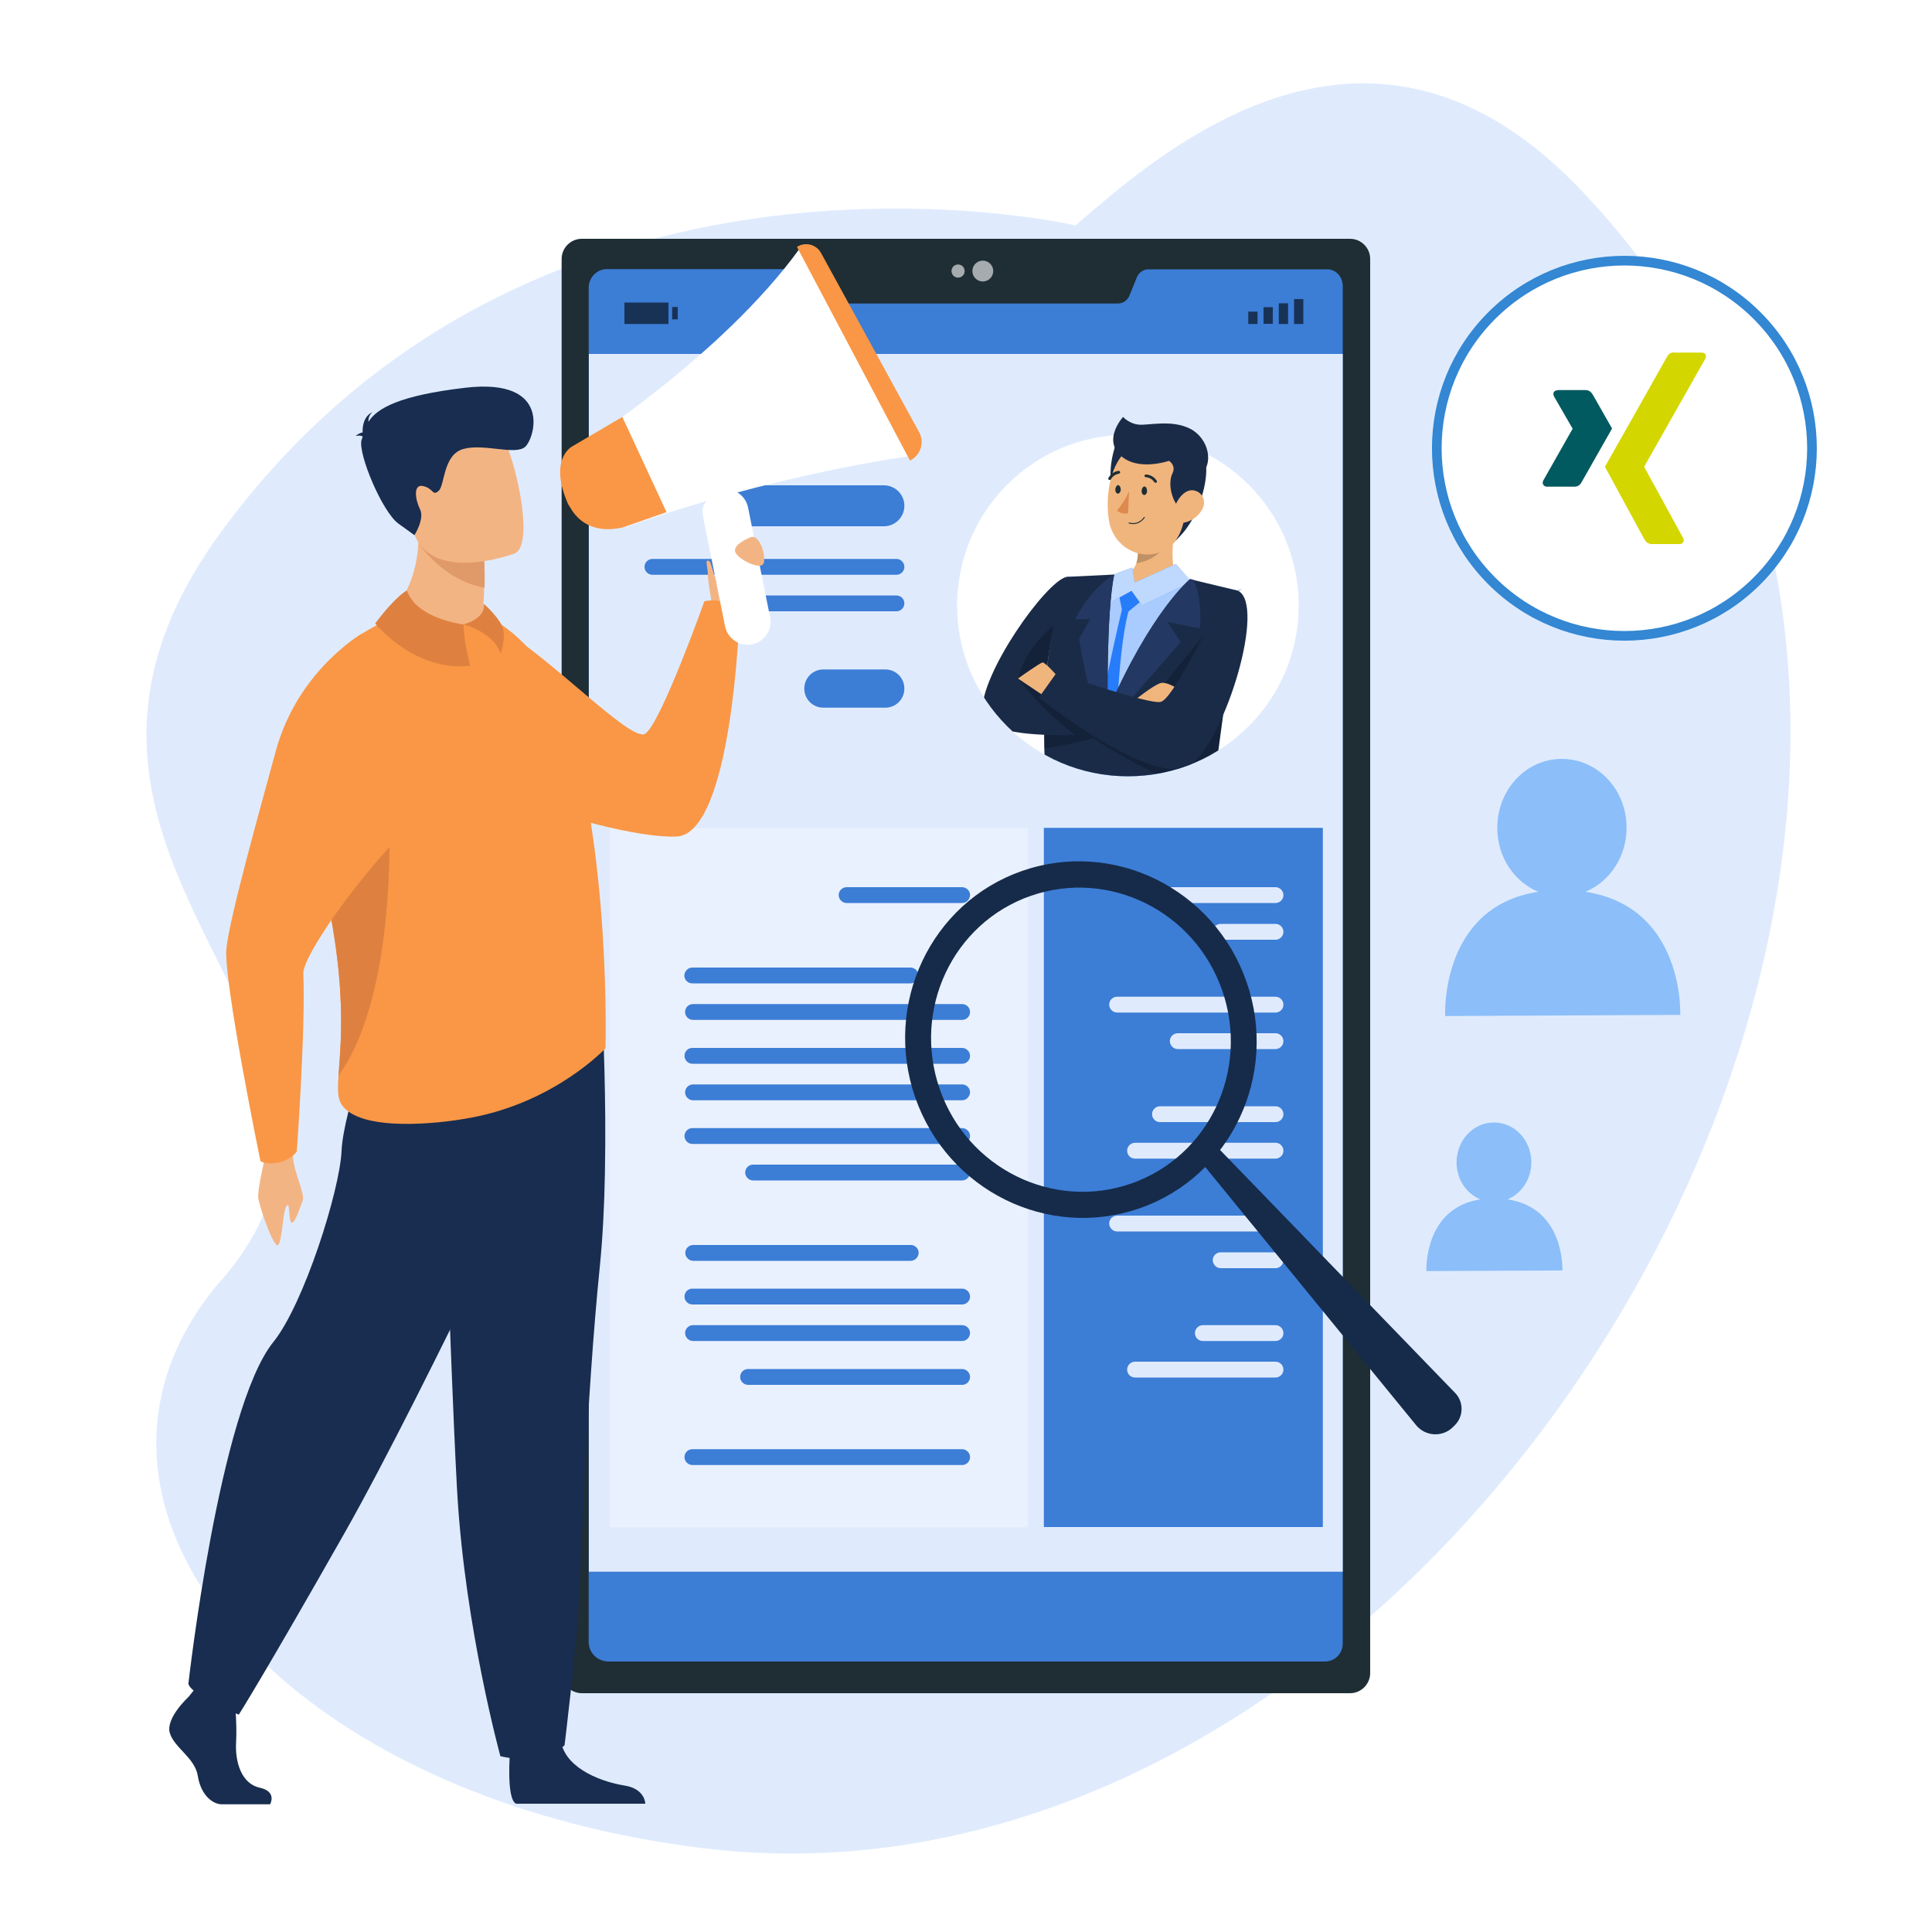 <?xml version="1.0" encoding="UTF-8"?> <svg xmlns="http://www.w3.org/2000/svg" xmlns:xlink="http://www.w3.org/1999/xlink" version="1.1" viewBox="0 0 1000 1000"><defs><style> .cls-1 { fill: #233862; } .cls-2 { fill: #de8140; } .cls-3 { stroke: #3387d3; stroke-miterlimit: 10; stroke-width: 5px; } .cls-3, .cls-4, .cls-5, .cls-6, .cls-7, .cls-8 { fill: #fff; } .cls-9 { fill: #152b49; } .cls-10 { fill: #1e2e34; } .cls-11 { fill: #f0b57d; } .cls-12 { fill: #d4d600; } .cls-13 { fill: #8cbef9; } .cls-5, .cls-6, .cls-14, .cls-7, .cls-15, .cls-8, .cls-16 { isolation: isolate; } .cls-5, .cls-16 { opacity: .6; } .cls-17, .cls-14 { fill: #1a2b47; } .cls-18, .cls-19 { fill: none; } .cls-20 { fill: #277cfa; } .cls-6 { opacity: .3; } .cls-21 { clip-path: url(#clippath-1); } .cls-14 { opacity: .1; } .cls-22 { fill: #3c7dd6; } .cls-23 { fill: #dfebfd; } .cls-7 { opacity: .7; } .cls-24 { fill: #e09a69; } .cls-15, .cls-8 { opacity: .2; } .cls-25 { fill: #f3b484; } .cls-26 { fill: #182d4f; } .cls-27 { fill: #005a5f; } .cls-28 { fill: #f99746; } .cls-29 { fill: #de8a4e; } .cls-30 { clip-path: url(#clippath); } .cls-19 { stroke: #1e2e34; stroke-linecap: round; stroke-linejoin: round; stroke-width: .5px; } </style><clipPath id="clippath"><path class="cls-18" d="M587.9,207.9c48.8,0,84.3,56.7,84.3,105.5s-39.6,88.4-88.4,88.4-88.4-39.6-88.4-88.4c0-48.8,43.6-105.5,92.5-105.5Z"></path></clipPath><clipPath id="clippath-1"><path class="cls-18" d="M587.9,207.9c48.8,0,84.3,56.7,84.3,105.5s-39.6,88.4-88.4,88.4-88.4-39.6-88.4-88.4c0-48.8,43.6-105.5,92.5-105.5Z"></path></clipPath></defs><g><g id="_Слой_1" data-name="Слой_1"><rect class="cls-4" x="0" y="0" width="1000" height="1000"></rect><path class="cls-23" d="M83.8,721c3.7-16,10.8-31.8,21.6-46.9h0c1.9-2.6,3.9-5.3,6-7.9h0c1.1-1.2,2.2-2.5,3.3-3.8.2-.1.3-.2.4-.4h0c1.4-1.6,2.8-3.3,4.1-4.9.4-.6.9-1.2,1.4-1.8h0c.7-1,1.4-1.9,2.1-2.8h0c.2-.3.3-.5.5-.7.5-.7,1-1.3,1.4-2,.9-1.3,1.8-2.6,2.6-3.9h0c.7-1,1.3-2,1.9-3h0c14.6-24.1,17.2-47,13.2-69.7h0c-14.9-85.6-122.6-168.4-28-297.7,150.5-205.6,398.3-167.4,437.2-159.9,3.4.7,5.2,1.1,5.2,1.1,10-8.7,22.9-19.9,38.1-31,0,0,.1,0,.1,0,.7-.6,1.5-1.2,2.3-1.7,17.9-12.8,38.8-25.2,61.9-32.9,46.3-15.5,101.1-12.2,156.5,44.5,186.2,190.4,118.5,499.4-56.1,691.6-16.1,17.8-33.2,34.5-51,50.1-2.4,2.1-4.9,4.2-7.3,6.2-4.6,3.9-9.2,7.7-13.9,11.4-2.6,2.1-5.2,4.1-7.8,6.1-8,6.1-16.2,12-24.4,17.6-.1.2-.3.3-.5.4-2,1.3-3.9,2.6-5.9,3.9-2.5,1.7-5.1,3.4-7.7,5-24.8,15.8-50.6,29.3-77.3,40.2-1.7.7-3.3,1.4-5,2-16.9,6.7-34.1,12.3-51.6,16.8-46.3,11.9-94.5,15.7-143.4,9.7-186.7-23-303-134.1-279.9-235.5Z"></path><g><path class="cls-10" d="M290.7,866V134c0-5.7,4.7-10.4,10.4-10.4h397.7c5.7,0,10.4,4.7,10.4,10.4v732c0,5.7-4.7,10.4-10.4,10.4h-397.6c-5.8,0-10.4-4.7-10.5-10.4Z"></path><path class="cls-22" d="M313.8,139.3h91.3c2.7,0,5,1.7,6,4.2l3.8,9.5c1,2.5,3.4,4.1,6,4.1h157.7c2.7,0,5-1.7,6-4.1l3.8-9.4c1-2.5,3.4-4.2,6-4.2h92.6c4.6,0,8,4,8,8.6v702.6c0,5.3-4,9.4-9.3,9.4h-370.6c-5.8,0-10.4-4.4-10.4-10.2V148.9c0-5.1,4.1-9.5,9.1-9.6Z"></path><rect class="cls-23" x="304.8" y="183.2" width="390.2" height="630.3"></rect><circle class="cls-5" cx="508.7" cy="140.3" r="5.4"></circle><path class="cls-5" d="M495.9,136.9c1.9,0,3.4,1.5,3.4,3.4s-1.5,3.4-3.4,3.4-3.4-1.5-3.4-3.4,1.5-3.4,3.4-3.4Z"></path><g><rect class="cls-16" x="646.1" y="161.3" width="4.8" height="6.4"></rect><rect class="cls-16" x="654" y="159" width="4.8" height="8.6"></rect><rect class="cls-16" x="661.9" y="157" width="4.8" height="10.7"></rect><rect class="cls-16" x="669.8" y="154.8" width="4.8" height="12.9"></rect></g><g><rect class="cls-16" x="347.9" y="158.9" width="2.9" height="6.4"></rect><rect class="cls-16" x="323.2" y="156.6" width="22.8" height="11.1"></rect></g><g><g><g class="cls-30"><circle class="cls-4" cx="583.8" cy="313.4" r="88.4"></circle></g><g class="cls-21"><g id="_x3C_Group_x3E_"><path class="cls-10" d="M625.7,617.9c3.4,3.7,6.9,12.4,9.5,24,.6,2.6,6.8,1.7,6.8-4.6,0-6.3-.6-20.1-.6-24.7,0-7.5.3-11.8.4-17.7,0-.2-.1-.3-.1-.5-.2-1.2-1.4-2-2.6-1.7l-13.4,3c-.6,0-1,.7-1,1.3v18.3c0,.9.4,1.8,1,2.6Z"></path><g><path class="cls-10" d="M583.9,507.3s-54.9,76.7-46,86.6c7.3,8.2,88.7,1.2,88.7,1.2v24s-136.2,30.1-136.2-22.1c0-43.7,46.7-119.4,46.7-119.4l5.9-31,40.9,60.7Z"></path><path class="cls-8" d="M537.1,477.7l5.9-31,22.9,34.1,17.9,26.6s-14.2,19.8-27,40.6h0c-12.3,20.1-23.4,41.1-19,46,2.5,2.7,12.9,3.7,25.9,3.9,21.8.3,50.6-1.8,59.9-2.5,1.9-.1,3-.2,3-.2v24s-1,.2-2.6.5c-7.5,1.5-30.3,5.9-55.1,7.5-37.2,2.4-78.6-1.3-78.6-30.1,0-43.8,46.8-119.4,46.8-119.4Z"></path></g><path class="cls-15" d="M623.6,595.4l.4,24.3c-7.5,1.5-30.3,5.9-55.1,7.5l-5.2-29.3c21.8.3,50.6-1.8,59.9-2.5Z"></path><path class="cls-15" d="M556.5,477.6l9.4,3.1,17.9,26.6s-14.2,19.8-27,40.6c1.4-16.1,9-34,9-34-11.4-24-9.3-36.2-9.3-36.3Z"></path><path class="cls-10" d="M575.5,777.5c-3.7,3.4-12.5,6.9-24.1,9.4-2.6.5-1.7,6.8,4.6,6.8s20.1-.5,24.7-.5c7.5,0,11.8.4,17.7.5.2,0,.3,0,.5,0,1.2-.2,2-1.4,1.7-2.6l-3-13.4c0-.6-.7-1-1.3-1h-18.3c-1-.1-1.9.3-2.5.8Z"></path><g><path class="cls-10" d="M543,446.6c-.3,30,32.3,59.2,32.3,59.2,3.1,58.8.2,271.8.2,271.8l23,4.2s19.9-142.4,26.1-249.3c4.1-69.7,0-84.9,0-84.9,0,0-81.4-31-81.6-1Z"></path><path class="cls-8" d="M543,446.6c-.3,30,32.3,59.2,32.3,59.2,3.1,58.8.2,271.8.2,271.8l23,4.2s19.9-142.4,26.1-249.3c4.1-69.7,0-84.9,0-84.9,0,0-81.4-31-81.6-1Z"></path></g><g><polygon class="cls-10" points="543 446.6 624.6 447.6 624.6 438 544 438 543 446.6"></polygon><rect class="cls-10" x="595.8" y="433.7" width="2.9" height="17"></rect><rect class="cls-10" x="555" y="433.7" width="2.9" height="17"></rect><rect class="cls-4" x="565.8" y="436.4" width="14.9" height="10.7"></rect><rect class="cls-8" x="595.8" y="433.7" width="2.9" height="17"></rect><rect class="cls-8" x="555" y="433.7" width="2.9" height="17"></rect></g><g><path class="cls-20" d="M544,438.1h80.7c-.6-48,16.1-132.3,16.1-132.3-37.9-9.6-88.8-7.2-88.8-7.2-13.2,49.5-8,139.4-8,139.5Z"></path><path class="cls-5" d="M552.1,298.5s50.9-2.4,88.8,7.2c0,0-3.4,16.8-7,39.7-1.3,8.5-2.7,17.9-4,27.5-.2,1.4-.4,2.9-.6,4.3-1.9,14.8-3.5,30.2-4.2,44-.3,6-.5,11.6-.4,16.8h-80.7s-5.2-89.9,8.1-139.5Z"></path></g><path class="cls-11" d="M610.4,263.3l-22.1,16.4c.3,1.4.5,2.8.6,4.2.2,2.6,0,5.2-.7,7.5-1.3,3.9-4.5,7-11.1,8.1-2.4,3.5,8.8,6.6,8.8,6.6,0,0,17.9,2.4,25.2-4.2-7.2-7.8-3.6-27.7-.7-38.6Z"></path><path class="cls-15" d="M588.9,284c.2,2.6,0,5.2-.7,7.5,5.3-.7,16.2-4.4,17.1-17.7l-16.4,10.2Z"></path><g><path class="cls-17" d="M596.6,231.5s-8.4,37.6-17.4,27.4c-9-10.2-1.4-29.7-1.4-29.7l18.8,2.3Z"></path><path class="cls-11" d="M616.6,251.1c.4-3.2.1-6.4-1-9.4-3.8-10.5-15.4-16.1-26-12.3-14.9,5.1-18,27.1-15.5,40.6.1.8.3,1.5.5,2.2,1.6,5.3,5.1,9.6,9.5,12.1,6.8,4,15.7,3.9,22.6-2.4,7.9-7.2,8.1-16,9.9-30.8Z"></path><path class="cls-10" d="M592.4,251.8c-.7,0-1.4.9-1.5,2.1s.5,2.3,1.3,2.3c.8.1,1.5-.9,1.5-2.1,0-1.2-.5-2.2-1.3-2.3Z"></path><path class="cls-10" d="M578.8,251.1c-.7,0-1.4.9-1.5,2.1s.5,2.3,1.3,2.3c.7,0,1.5-.9,1.5-2.1s-.6-2.2-1.3-2.3Z"></path><path class="cls-29" d="M583.9,265.7c-2.1.4-4.2-.1-5.8-1.4,2.6-3,4.7-6.4,6.3-10l-.5,11.4Z"></path><path class="cls-10" d="M598.5,249.8h0c.4-.2.4-.7.2-1-1.2-1.9-3.3-3.1-5.6-3.2h0c-.4,0-.7.3-.7.7s.3.7.7.7c1.8.1,3.4,1.1,4.4,2.6.2.2.4.3.7.3s.2,0,.3-.1Z"></path><path class="cls-10" d="M574.9,248.2c.9-1.6,2.4-2.7,4.2-3h0c.4-.1.7-.4.7-.8h0c0-.4-.4-.7-.8-.7-2.3.3-4.2,1.7-5.3,3.7h0c-.2.4,0,.8.3,1h.4c.2,0,.4,0,.5-.2Z"></path><path class="cls-17" d="M623.1,235.8c2.1,4.9,1.8,13.8-2.5,25.5-4.7,12.7-12.2,18.5-12.2,18.5,4.5-5.5,6.2-17.8,4.3-18.6s-2.3,1.6-2.3,1.6c-3.9-3.8-6.1-12.6-3.5-17.9,1.3-2.5.2-5-1.8-6.4l1.4-6.4,16.6,3.7Z"></path><path class="cls-11" d="M617.8,253.8c-4.8-.7-8.7,5-9.9,9-1.3,4.6,1.1,8.8,5.9,7.5,3.6-1,6.7-3.4,8.5-6.7,2.2-4,.4-8.9-4.5-9.8Z"></path><path class="cls-17" d="M620.4,246.7c8.7-6.2,5.1-20-4.4-24.8s-21.3-1.7-26.4-2.1c-5.1-.4-8.3-4-8.3-4,0,0-10.5,11.4-1.4,19.9s25.2,2.8,25.2,2.8l15.3,8.2Z"></path><path class="cls-19" d="M584.4,270.7c5.2,1.5,7.9-2.9,7.9-2.9"></path></g><path class="cls-20" d="M586.4,304.6l8.8,2.8-11.1,9.1c-6.2,22.7-6.8,76.7-6.8,76.7l-7,4.5-4.5-4.5c2.6-26.5,14.9-77.7,14.9-77.7l-2.1-10.5,7.8-.4Z"></path><g><path class="cls-20" d="M616.6,301.1l-25.5,12.3-5.4-7.6-10.8,5.9-.9-8.4c-.3-2.9,1.5-5.7,4.3-6.7l7.8-2.8,1.2,7.7,21.3-9.6,8,9.2Z"></path><path class="cls-7" d="M616.6,301.1l-25.5,12.3-5.4-7.6-10.8,5.9-.9-8.4c-.3-2.9,1.5-5.7,4.3-6.7l7.8-2.8,1.2,7.7,21.3-9.6,8,9.2Z"></path></g><g><path class="cls-17" d="M640.9,305.8c-1.7,21.8-14.3,111.9-14.3,111.9l2.8,54.5-52.6,7-6.5-19.7-6.3,20.1-27.3-11.4,6.3-43.2c-9.1-86.4,9-126.4,9-126.4l24.7-1.2c-4.2,20-3.4,70.8-3.4,70.8,22.6-52.1,42.7-68.4,42.7-68.4l24.9,6Z"></path><path class="cls-14" d="M543.2,424.8c-1.5-13.7-2.2-26.2-2.5-37.6-.1-6.4-.1-12.4,0-18.1,1.2-48,11.5-70.6,11.5-70.6l24.7-1.2c-3.7,17.1-3.6,57.1-3.5,68v2.8c.4-1,.9-2,1.3-3,22.1-49.7,41.4-65.4,41.4-65.4l1.7.4,23.1,5.6c-.6,7.7-2.6,24.1-4.9,42-.8,5.7-1.5,11.5-2.3,17.3-.7,5.5-1.4,10.9-2.1,16-1.4,10.4-2.7,19.8-3.6,26.4-.8,6.3-1.4,10.2-1.4,10.2l1.4,27.4,1.4,27.1-32.3,4.3-20.3,2.7-6.5-19.7-6.3,20.1-27.3-11.4,6.5-43.3Z"></path><path class="cls-1" d="M564.2,320.5h-7.7c8.4-16.8,20.2-23.2,20.2-23.2-4.2,19.9-3.4,70.8-3.4,70.8,22.6-52.1,42.7-68.4,42.7-68.4l1.7.4c5,9.6,3.4,25.2,3.4,25.2l-16.7-3.3,6.7,10.3-37.1,42.8v8.1c-9.5-13.6-15.5-52.5-15.5-52.5l5.7-10.1h0Z"></path></g><path class="cls-15" d="M540.5,369.2l32.7-3.9h1.3c0-.1,20.7-2.5,20.7-2.5l27.4-33.4,11,35.7c-.7,5.5-1.4,10.9-2.1,16-1.4,10.4-2.7,19.8-3.6,26.4-3.9-.3-9.1-.9-15.8-2.1-14.4-2.5-46.3-23.2-46.3-23.2-10.6,2.7-19,4.3-25.3,5.2-.1-6.5-.1-12.5,0-18.2Z"></path><g><path class="cls-17" d="M544.9,326.5c-2.7,13.6-3.5,24.9-3.5,24.9l50.3,16.8,2.2,9.6s-84.5,10.3-85.5-9.3,32.7-67.3,43.6-69.9c0,0-4,11.8-7.1,27.9Z"></path><path class="cls-14" d="M552,298.6s-3.6,10.7-6.6,25.5c-.2.8-.4,1.6-.5,2.4-2.7,13.6-3.5,24.9-3.5,24.9l32.8,11,17.5,5.9,2.2,9.5s-6.9.9-16.8,1.6c-6,.4-13.1.8-20.5,1-22.8.5-47.7-1.3-48.2-11.9-1-19.6,32.7-67.4,43.6-69.9Z"></path></g><path class="cls-15" d="M545.1,323.9l.2.2c-.2.8-.4,1.6-.5,2.4-2.7,13.6-3.5,24.9-3.5,24.9l32.8,11,4.4,5.9s.3,6-1.5,11.1c-6,.4-13.1.8-20.5,1-16.7-12-29.6-29.2-29.6-29.2,3.7-16.1,18.3-27.4,18.2-27.3Z"></path><path class="cls-11" d="M602.3,372.1l9.8-13.9s-7.6-5.8-11.5-4.6c-3.9,1.2-13.9,9.3-13.9,9.3l15.6,9.2Z"></path><path class="cls-11" d="M548.4,351.2s-7.3-8.5-8.8-8.3c-1.5.3-12.7,8.3-12.7,8.3l14.9,10,6.6-10Z"></path><g><path class="cls-17" d="M642.9,304.7s-8.1,4.9-13.6,13.1c-5.4,8.2-22.3,43.9-28.5,45.5-6.2,1.5-53.9-15.1-53.9-15.1l-9.2,12.9s60.9,48.5,78.9,34.5,38.7-82.7,24.2-89.8"></path><path class="cls-14" d="M642.9,304.7s-8.1,4.9-13.6,13.1c-5.4,8.2-22.3,43.9-28.5,45.5-6.2,1.5-53.9-15.1-53.9-15.1l-9.2,12.9s60.9,48.5,78.9,34.5,38.7-82.7,24.2-89.8"></path></g></g></g></g><g><path class="cls-22" d="M364.6,261.8h0c0-5.8,4.7-10.6,10.6-10.6h82.3c5.8,0,10.6,4.7,10.6,10.6h0c0,5.8-4.7,10.6-10.6,10.6h-82.3c-5.9,0-10.6-4.8-10.6-10.6Z"></path><path class="cls-22" d="M333.6,293.4h0c0-2.3,1.9-4.1,4.1-4.1h126.3c2.3,0,4.1,1.9,4.1,4.1h0c0,2.3-1.9,4.1-4.1,4.1h-126.3c-2.3,0-4.1-1.8-4.1-4.1Z"></path><path class="cls-22" d="M387.2,312.3h0c0-2.3,1.9-4.1,4.1-4.1h72.7c2.3,0,4.1,1.9,4.1,4.1h0c0,2.3-1.9,4.1-4.1,4.1h-72.7c-2.3,0-4.1-1.8-4.1-4.1Z"></path></g><path class="cls-22" d="M416.3,356.4h0c0-5.5,4.4-9.9,9.9-9.9h32c5.5,0,9.9,4.4,9.9,9.9h0c0,5.5-4.4,9.9-9.9,9.9h-32c-5.5,0-9.9-4.4-9.9-9.9Z"></path><rect class="cls-22" x="540.3" y="428.5" width="144.4" height="361.9"></rect><g><path class="cls-23" d="M574.1,520h0c0-2.3,1.9-4.1,4.1-4.1h82c2.3,0,4.1,1.9,4.1,4.1h0c0,2.3-1.9,4.1-4.1,4.1h-82c-2.2,0-4-1.8-4.1-4.1Z"></path><path class="cls-23" d="M605.5,538.9h0c0-2.3,1.9-4.1,4.1-4.1h50.6c2.3,0,4.1,1.9,4.1,4.1h0c0,2.3-1.9,4.1-4.1,4.1h-50.6c-2.2,0-4-1.8-4.1-4.1Z"></path></g><g><path class="cls-23" d="M596.3,576.7h0c0-2.3,1.9-4.1,4.1-4.1h59.8c2.3,0,4.1,1.9,4.1,4.1h0c0,2.3-1.9,4.1-4.1,4.1h-59.8c-2.3,0-4.1-1.9-4.1-4.1Z"></path><path class="cls-23" d="M583.4,595.6h0c0-2.3,1.9-4.1,4.1-4.1h72.7c2.3,0,4.1,1.9,4.1,4.1h0c0,2.3-1.9,4.1-4.1,4.1h-72.7c-2.3,0-4.1-1.8-4.1-4.1Z"></path></g><g><path class="cls-23" d="M574.1,633.3h0c0-2.3,1.9-4.1,4.1-4.1h82c2.3,0,4.1,1.9,4.1,4.1h0c0,2.3-1.9,4.1-4.1,4.1h-82c-2.2,0-4-1.8-4.1-4.1Z"></path><path class="cls-23" d="M627.7,652.3h0c0-2.3,1.9-4.1,4.1-4.1h28.4c2.3,0,4.1,1.9,4.1,4.1h0c0,2.3-1.9,4.1-4.1,4.1h-28.4c-2.2,0-4-1.9-4.1-4.1Z"></path></g><g><path class="cls-23" d="M618.5,690h0c0-2.3,1.9-4.1,4.1-4.1h37.6c2.3,0,4.1,1.9,4.1,4.1h0c0,2.3-1.9,4.1-4.1,4.1h-37.6c-2.3,0-4.1-1.8-4.1-4.1Z"></path><path class="cls-23" d="M583.4,708.9h0c0-2.3,1.9-4.1,4.1-4.1h72.7c2.3,0,4.1,1.9,4.1,4.1h0c0,2.3-1.9,4.1-4.1,4.1h-72.7c-2.3,0-4.1-1.8-4.1-4.1Z"></path></g><rect class="cls-6" x="315.7" y="428.6" width="216.4" height="361.9"></rect><g><path class="cls-22" d="M502.1,463.3c0-2.3-1.9-4.1-4.1-4.1h-59.8c-2.3,0-4.1,1.9-4.1,4.1s1.9,4.1,4.1,4.1h59.8c2.2,0,4-1.8,4.1-4.1Z"></path><path class="cls-22" d="M354.2,504.9c0,2.3,1.9,4.1,4.1,4.1h113c2.3,0,4.1-1.9,4.1-4.1s-1.9-4.1-4.1-4.1h-113c-2.2,0-4,1.9-4.1,4.1Z"></path><path class="cls-22" d="M502.1,523.8c0-2.3-1.9-4.1-4.1-4.1h-139.3c-2.3,0-4.1,1.8-4.1,4.1s1.9,4.1,4.1,4.1h139.3c2.2,0,4.1-1.8,4.1-4.1Z"></path><path class="cls-22" d="M354.3,546.5c0,2.3,1.9,4.1,4.1,4.1h139.6c2.3,0,4.1-1.9,4.1-4.1s-1.9-4.1-4.1-4.1h-139.7c-2.2,0-4,1.8-4,4.1Z"></path><path class="cls-22" d="M502.1,565.4c0-2.3-1.9-4.1-4.1-4.1h-139.3c-2.3,0-4.1,1.9-4.1,4.1s1.9,4.1,4.1,4.1h139.3c2.2,0,4-1.9,4.1-4.1Z"></path><path class="cls-22" d="M354.3,588c0,2.3,1.9,4.1,4.1,4.1h139.6c2.3,0,4.1-1.9,4.1-4.1s-1.9-4.1-4.1-4.1h-139.7c-2.2,0-4,1.9-4,4.1Z"></path><path class="cls-22" d="M502.1,606.9c0-2.3-1.9-4.1-4.1-4.1h-108.2c-2.3,0-4.1,1.9-4.1,4.1s1.9,4.1,4.1,4.1h108.2c2.2,0,4-1.8,4.1-4.1Z"></path><path class="cls-22" d="M475.5,648.5c0-2.3-1.9-4.1-4.1-4.1h-112.6c-2.3,0-4.1,1.9-4.1,4.1s1.9,4.1,4.1,4.1h112.6c2.2,0,4-1.9,4.1-4.1Z"></path><path class="cls-22" d="M354.3,671.1c0,2.3,1.9,4.1,4.1,4.1h139.6c2.3,0,4.1-1.9,4.1-4.1s-1.9-4.1-4.1-4.1h-139.7c-2.2,0-4,1.8-4,4.1Z"></path><path class="cls-22" d="M502.1,690c0-2.3-1.9-4.1-4.1-4.1h-139.3c-2.3,0-4.1,1.9-4.1,4.1s1.9,4.1,4.1,4.1h139.3c2.2,0,4-1.8,4.1-4.1Z"></path><path class="cls-22" d="M383.1,712.7c0,2.3,1.9,4.1,4.1,4.1h110.8c2.3,0,4.1-1.9,4.1-4.1s-1.9-4.1-4.1-4.1h-110.8c-2.3,0-4.1,1.8-4.1,4.1Z"></path><path class="cls-22" d="M354.3,754.2c0,2.3,1.9,4.1,4.1,4.1h139.6c2.3,0,4.1-1.9,4.1-4.1s-1.9-4.1-4.1-4.1h-139.7c-2.2,0-4,1.8-4,4.1Z"></path></g><g><path class="cls-23" d="M596.3,463.3h0c0-2.3,1.9-4.1,4.1-4.1h59.8c2.3,0,4.1,1.9,4.1,4.1h0c0,2.3-1.9,4.1-4.1,4.1h-59.8c-2.3,0-4.1-1.8-4.1-4.1Z"></path><path class="cls-23" d="M627.7,482.3h0c0-2.3,1.9-4.1,4.1-4.1h28.4c2.3,0,4.1,1.9,4.1,4.1h0c0,2.3-1.9,4.1-4.1,4.1h-28.4c-2.2,0-4-1.8-4.1-4.1Z"></path></g></g></g><g><path class="cls-25" d="M378.5,321.5s11.4-14.2,12.7-18.5-1.8-9.6-13.5-10.4c-11.6-.7-9.4,21.6-9.4,21.6l10.2,7.3Z"></path><path class="cls-28" d="M382.7,319.6s-3.2-11.2-18.1-8.4c0,0-22.6,63.4-30.7,68.6-7.2,4.6-49.7-40.2-74.4-54-21-11.8-73.1,33.3-73.1,33.3,0,0,12.9,15.2,40.7,32.7,2.6,1.6,5.4,3.3,8.3,5,10.8,6.3,23.5,12.7,38.1,18.7,15.4,6.4,56.2,18.3,76.6,17.5,28.9-1.2,32.6-113.4,32.6-113.4Z"></path><path class="cls-26" d="M290.5,902.2c3.2,14,22.1,20.3,32.8,22s10.7,9.4,10.7,9.4h-66.9c-5.2-2.5-3.1-27.2-3.1-27.2,0,0,23.2-18.2,26.5-4.2Z"></path><path class="cls-26" d="M312,529.9l-84,19.8s3.7,113,7,189c.5,11.4,1,21.9,1.5,31.1.1,1.1.1,2.3.2,3.4,4.1,69.7,22.3,135.8,22.3,135.8,21.9,5.1,33.2-5.6,33.2-5.6,0,0,5.7-46,7.5-74.7,1-16.5,3.6-102.4,10.8-173.5,1.5-15,2.3-31.6,2.6-47.8.8-40.3-1.1-77.5-1.1-77.5Z"></path><path class="cls-25" d="M151.7,599c.5,8,6.3,19.2,5,22.4s-4.1,12.3-5.8,11.4-.6-11.7-2.7-8.5c-2.1,3.2-2.2,23.6-5.4,19.8-3.2-3.8-8.2-19.2-9.1-23.7-.8-4.6,4.4-25,4.4-25,0,0,13-4.5,13.6,3.6Z"></path><path class="cls-26" d="M101.6,873.3l19.7,4.6s1.5,13.7.9,24c-.6,10.3,2.9,21.4,12.2,23.4,9.2,2,5.4,8.6,5.4,8.6,0,0-19.7,0-24.9,0-5.2,0-11-5.2-12.5-14.6-1.4-9.4-12.2-14.6-14.5-22.3-2.3-7.7,9.6-18.6,9.6-18.6l4.1-5.1Z"></path><path class="cls-26" d="M196,525.9s-18.3,49.1-19.2,69.7c-.9,20.6-19.5,79.4-35.3,99-28,34.7-44,177-44,177,2.2,6.5,26.1,15.9,26.1,15.9,0,0,13.1-20.6,54.9-94.3,41.8-73.8,120.3-241.8,120.3-241.8l-102.8-25.5Z"></path><path class="cls-28" d="M292.3,368.1c-12-35.8-38.3-48.1-38.3-48.1,0,0-22.4-20.3-68.4,9.1-18.9,12-34.9,39-30.2,77.1.8,6.3,2.2,13,4.2,19.9,21.7,74.4,16.9,111.4,15.6,130.6-.5,7.4-.5,12.1,1.8,15.3,9.6,13.6,48.3,10.1,67.4,6.4,43.4-8.3,69-35.8,69-35.8,0,0,3-102.7-21.1-174.5Z"></path><path class="cls-25" d="M216.1,268.6l16.8,11,17.7,11.5s.4,4.8,0,13.3c-.1,3.6,0,3.2-.4,8.2,3.8,5.2-.8,7.6-.8,7.6-24,9.8-50.3,1.3-50.3,1.3,0,0,21.3-18.2,16.9-52.9Z"></path><path class="cls-24" d="M232.9,279.4l17.6,7.6s.6,8.7.3,17.2c-21.1-3.6-33.7-22.4-33.7-22.4l15.8-2.4Z"></path><path class="cls-25" d="M260.8,227.9c-5.4-8-14.3-16.2-41.1-4.9-26.8,11.2-14.9,26.9-5.4,53.1,9.5,26.3,52.1,10.4,52.1,10.4,10.8-4.8-.3-50.7-5.6-58.6Z"></path><path class="cls-26" d="M187.1,227.8c-1.8,7.3,10.8,37.2,19.1,43.2l8.3,6s5.4-8.4,2.9-13.4-3.7-13.3,1.7-12,4.7,5.3,7.9,2.5c3.3-2.8,2.2-18.7,12.8-21.7s26.9,3.4,32-1.1,14.2-35.9-31-30.6c-34.2,4-45.6,10.6-50.1,17.6-.3-3.1,2.1-5,2.1-5-4.7,2.2-5.2,7.6-5.1,10.5-2.2.5-3.6,1.8-3.6,1.8,2.1-.3,3.1,0,3.6.3-.1.7-.3,1.3-.6,1.9Z"></path><path class="cls-2" d="M201,412.8s-29.4-11.8-45.6-6.5h0c.8,6.3,2.2,13,4.2,19.9,21.7,74.4,16.9,111.4,15.6,130.6,32.7-45.6,25.8-144,25.8-144Z"></path><path class="cls-28" d="M244.9,403.7c-31,10-88.4,87.8-87.9,100.1,1.2,29.6-3.4,92.3-3.4,92.3,0,0-3,4.3-9.4,5.6-6.7,1.3-9.4-.7-9.4-.7,0,0-19.3-94-17.6-110.1s16.1-67.5,25.5-102c11.4-42.1,44.8-61,44.8-61,0,0,69.7,71.9,57.4,75.8Z"></path><path class="cls-2" d="M240,323.2c-.2,8.3,3.4,21.4,3.4,21.4-29.1,3.3-49.2-21.9-49.2-21.9,10.8-14.4,16.4-17.1,16.4-17.1,5.1,14.9,29.4,17.6,29.4,17.6Z"></path><path class="cls-2" d="M250.4,312.5s6.3,5.5,9.2,10.9c2.9,5.4-.4,15-.4,15-3.7-11.2-19.2-15.2-19.2-15.2,12.5-3.9,10.4-10.7,10.4-10.7Z"></path><g><g><path class="cls-4" d="M413.8,128.8c-40.3,55.7-114.7,103-114.7,103l12.8,21.5,11.7,19.6c77.3-27.5,146.6-36.7,146.6-36.7l-56.4-107.4Z"></path><path class="cls-28" d="M412.5,127.8c4.3-2.8,10.1-1.3,12.5,3.2l50.7,92.6c3,5.4.8,12.1-4.7,14.8h0l-58.5-110.6h0Z"></path><path class="cls-28" d="M336,245.7h0c0-.1-13.9-29.9-13.9-29.9l-26,15.3s-11.7,6.1-2.9,27.8c.5,1.4,1.1,2.6,1.9,3.7,9.6,17,29.3,9.8,29,9.8l20.9-7.3-9-19.4Z"></path></g><path class="cls-4" d="M398.6,319.5l-11.4-56.8c-1.3-6.4-7.6-10.6-14-9.3h0c-6.4,1.3-10.6,7.6-9.3,14l11.4,56.8c1.3,6.4,7.6,10.6,14,9.3h0c6.4-1.3,10.6-7.6,9.3-14Z"></path></g><path class="cls-25" d="M395.1,291.9c-1.7,3.1-12.9-2.2-14.5-6.1s7.2-7.4,7.2-7.4c5.5-3.3,9.1,10.5,7.3,13.5Z"></path><path class="cls-25" d="M370,309.3l.8-7.9s-2.4-8-2.8-9.3-.9-2-1.9-1.9c-1,.2.2,3.3.3,7.4s1.8,13.1,1.8,13.1l1.8-1.4Z"></path></g><path class="cls-13" d="M738.3,657.9l70.4-.3s1.4-32.4-28.4-36.8c7.2-3,12.4-10.5,12.3-19.3,0-11.4-8.8-20.6-19.4-20.5-10.7,0-19.3,9.3-19.3,20.7,0,8.7,5.1,16.1,12.3,19.1-29.5,4.5-27.9,37.2-27.9,37.2Z"></path><path class="cls-13" d="M748,525.9l121.7-.6s2.3-55.9-49.1-63.7c12.5-5.2,21.4-18.1,21.3-33.3,0-19.7-15.1-35.6-33.6-35.5-18.5,0-33.4,16.1-33.3,35.8,0,15.1,8.8,27.8,21.2,33-51,7.7-48.2,64.2-48.2,64.3Z"></path><g><path class="cls-9" d="M619.7,599l113.3,138.7c4.8,5.8,13.5,6.3,18.9,1.1l.9-.9c4.8-4.6,5-12.2.3-17l-125.2-129.4-8.2,7.3h0Z"></path><path class="cls-9" d="M473.7,568c16.8,48.2,68.8,73.9,116.2,57.4,47.3-16.5,72.1-69,55.3-117.2-16.8-48.2-68.8-73.9-116.2-57.4-47.3,16.5-72,69-55.3,117.2ZM632.6,512.6c14.3,41.1-6.7,85.9-47.1,100-40.4,14.1-84.8-7.8-99.1-48.9-14.3-41.1,6.7-85.9,47.1-100,40.4-14.1,84.8,7.8,99.1,48.9h0Z"></path></g><g><circle class="cls-3" cx="840.8" cy="232" r="97.1" transform="translate(82.2 662.5) rotate(-45)"></circle><g><path class="cls-27" d="M806.3,202c-.9,0-1.6.3-2,.9-.4.6-.3,1.4,0,2.2l9.7,16.8s0,0,0,0l-15.2,26.8c-.4.8-.4,1.6,0,2.2.4.6,1,1,1.9,1h14.3c2.1,0,3.2-1.4,3.9-2.8,0,0,14.9-26.3,15.5-27.3,0,0-9.8-17.2-9.8-17.2-.7-1.3-1.8-2.7-4-2.7h-14.3Z"></path><path id="path19375" class="cls-12" d="M866.4,182.4c-2.1,0-3.1,1.3-3.8,2.7,0,0-30.8,54.7-31.9,56.5,0,0,20.3,37.3,20.3,37.3.7,1.3,1.8,2.7,4,2.7h14.3c.9,0,1.5-.3,1.9-.9.4-.6.4-1.4,0-2.2l-20.2-36.9s0,0,0,0l31.7-56c.4-.8.4-1.6,0-2.2-.4-.6-1-.9-1.9-.9h-14.5Z"></path></g></g></g></g></svg> 